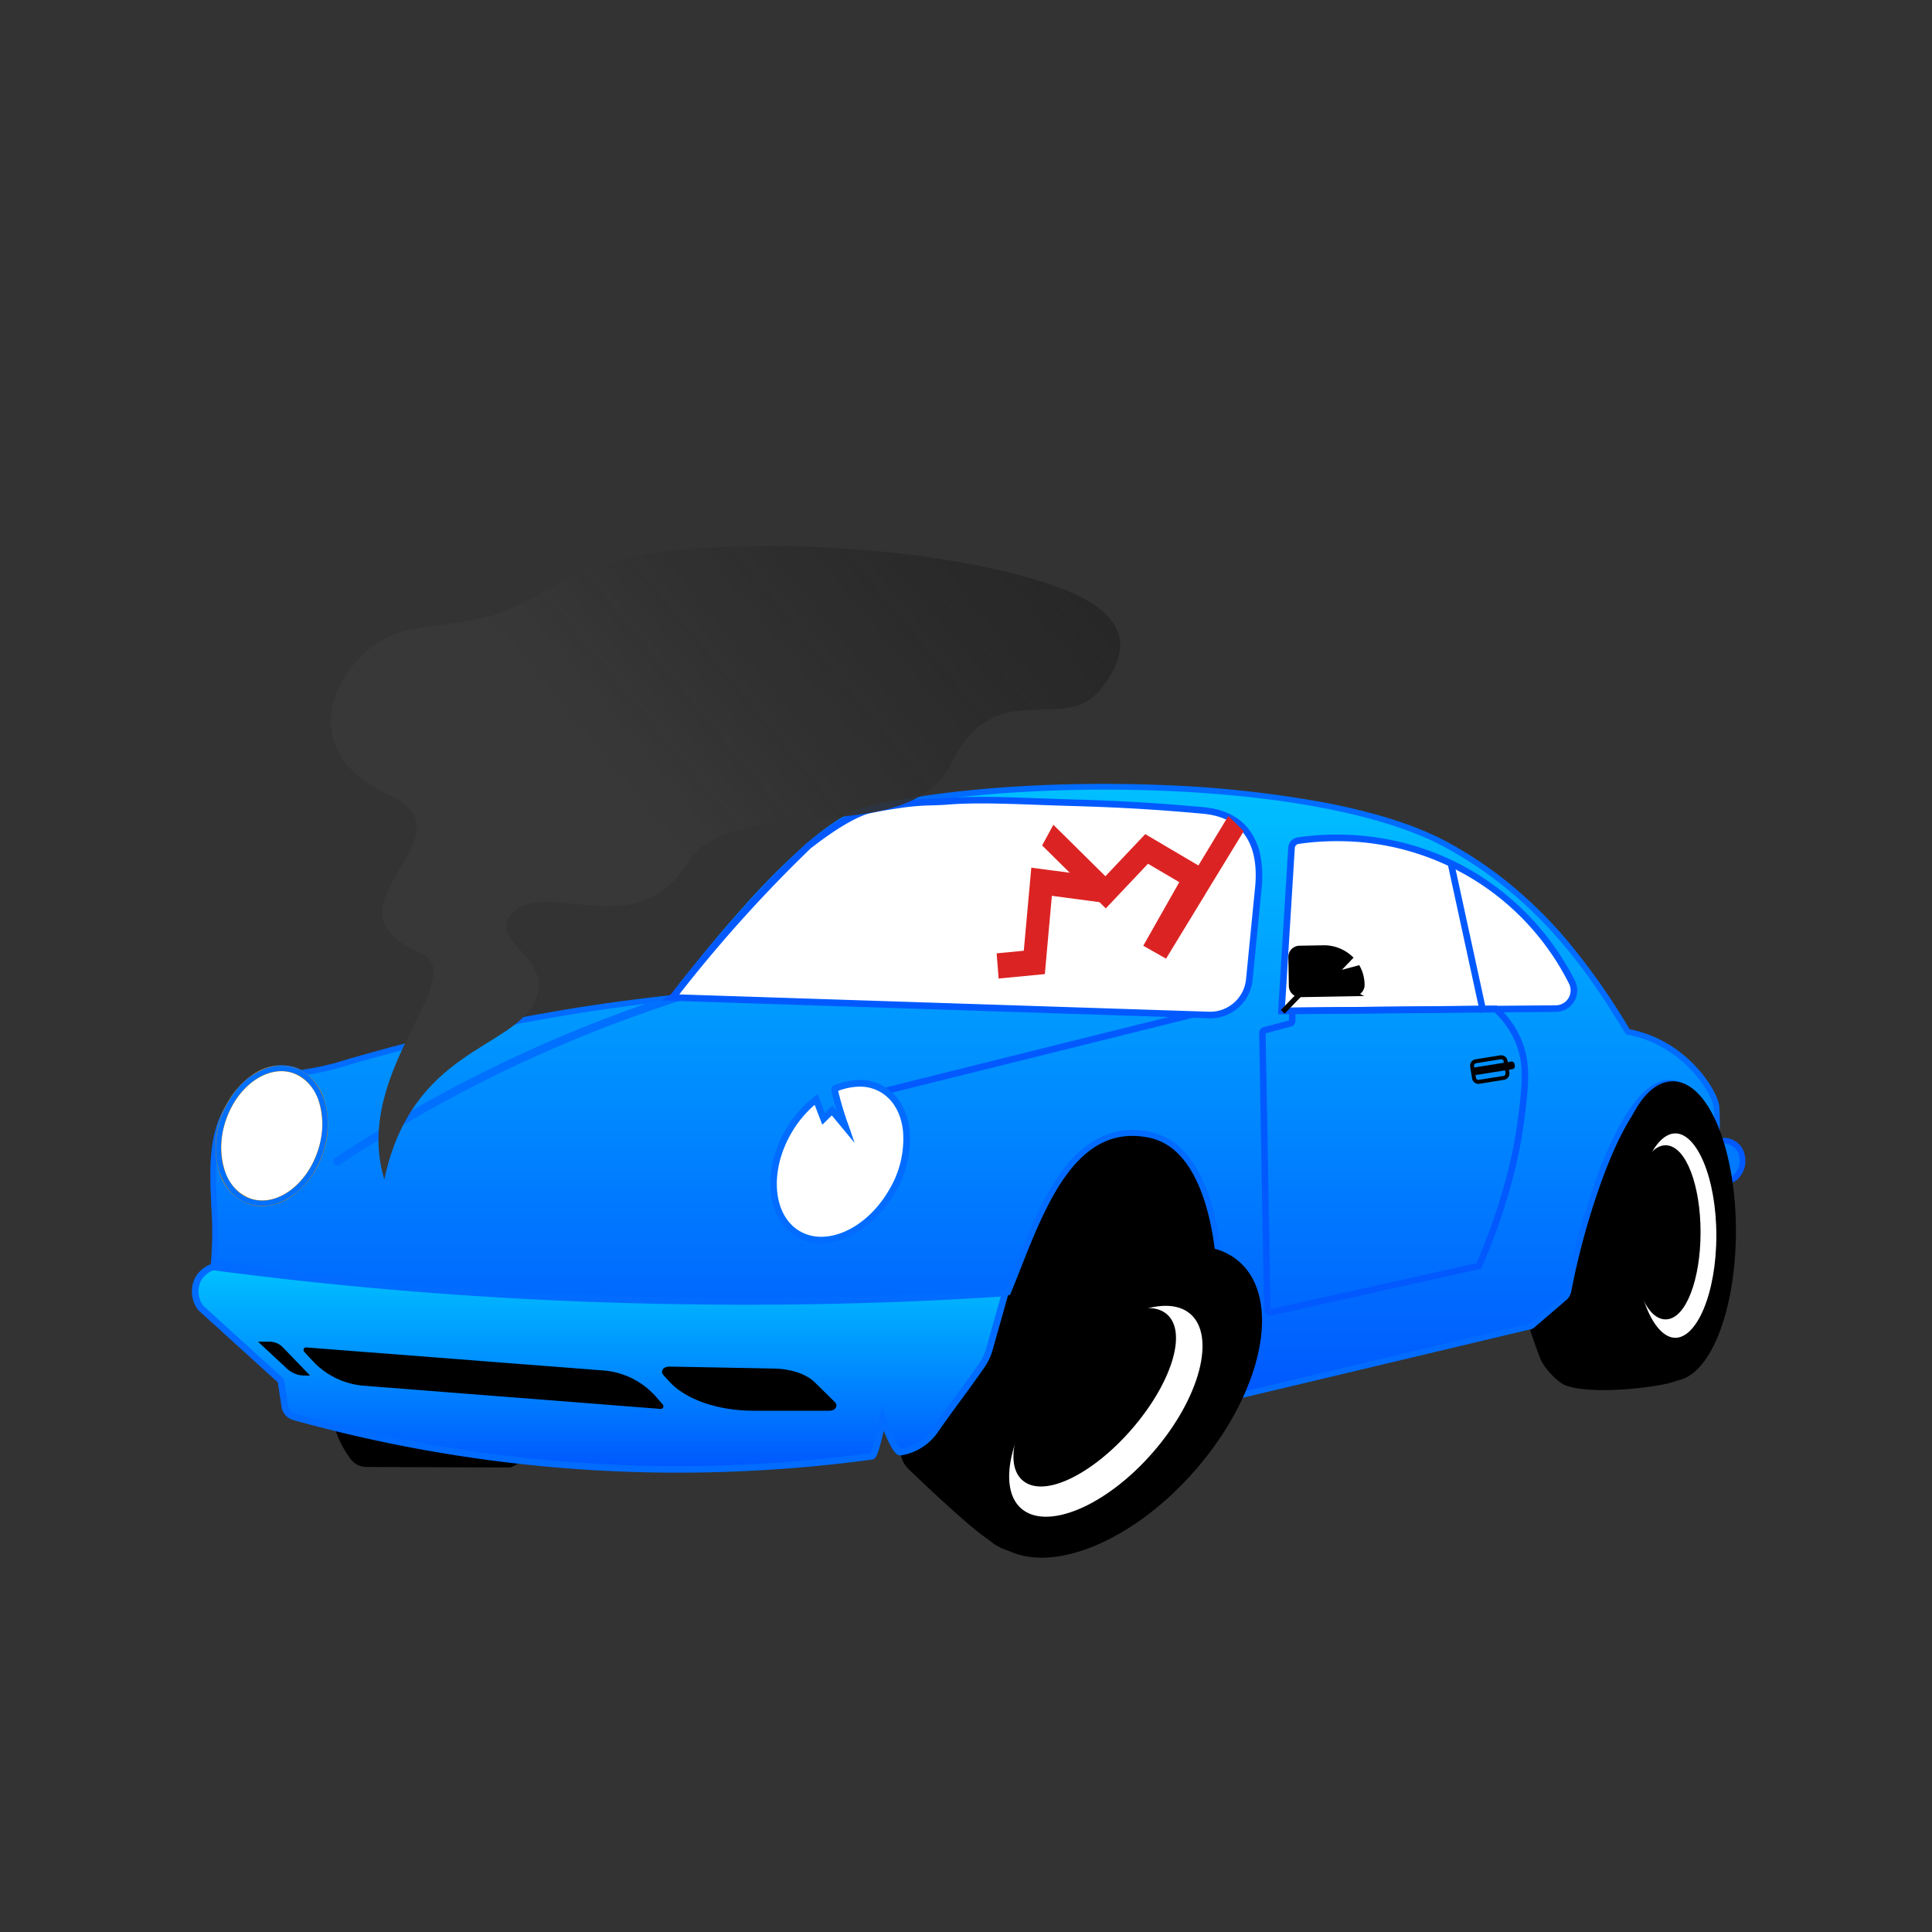 <svg xmlns="http://www.w3.org/2000/svg" xmlns:xlink="http://www.w3.org/1999/xlink" width="422" height="422" viewBox="0 0 422 422">
  <rect x="0" y="0" width="422" height="422" fill="#333333" stroke="none"/>
  <defs>
    <linearGradient id="linear-gradient" x1="0.675" y1="1.099" x2="0.5" y2="0.381" gradientUnits="objectBoundingBox">
      <stop offset="0" stop-color="#139c20"/>
      <stop offset="1" stop-color="#92ca0d"/>
    </linearGradient>
    <clipPath id="clip-path">
      <rect id="Rectangle_13274" data-name="Rectangle 13274" width="339.672" height="158.483" fill="none"/>
    </clipPath>
    <linearGradient id="linear-gradient-5" x1="0.5" x2="0.5" y2="1" gradientUnits="objectBoundingBox">
      <stop offset="0" stop-color="#00c2ff"/>
      <stop offset="1" stop-color="#0057ff"/>
    </linearGradient>
    <linearGradient id="linear-gradient-7" x1="0.617" y1="0.068" x2="0.5" y2="1" gradientUnits="objectBoundingBox">
      <stop offset="0" stop-opacity="0.4"/>
      <stop offset="1" stop-color="#383838"/>
    </linearGradient>
    <linearGradient id="linear-gradient-8" x1="1.829" y1="-0.615" x2="0.365" y2="0.339" xlink:href="#linear-gradient-7"/>
    <clipPath id="clip-Junk_1">
      <rect width="422" height="422"/>
    </clipPath>
  </defs>
  <g id="Junk_1" data-name="Junk – 1" clip-path="url(#clip-Junk_1)">
    <g id="Group_79646" data-name="Group 79646" transform="translate(-13237.541 -11560.451)">
      <g id="Group_79205" data-name="Group 79205" transform="matrix(-0.174, -0.985, 0.985, -0.174, 13526.731, 11783.589)">
        <path id="Path_77355" data-name="Path 77355" d="M0,26.162c24.056,4.49,38.008.321,44.583-23.414C7.056-10.08,0,26.162,0,26.162Z" transform="translate(2.277 0.629)" fill="url(#linear-gradient)"/>
        <path id="Path_77355_-_Outline" data-name="Path 77355 - Outline" d="M15.584,29.012A82.128,82.128,0,0,1,.623,27.41L0,27.294l.121-.622A40.586,40.586,0,0,1,5.829,13.362a30.588,30.588,0,0,1,9.229-9.179A28.459,28.459,0,0,1,30.38,0,47.232,47.232,0,0,1,45.525,2.783l.561.192-.158.571c-2.542,9.175-6.238,15.621-11.3,19.706a24.139,24.139,0,0,1-8.539,4.409A36.985,36.985,0,0,1,15.584,29.012ZM1.5,26.292a79.53,79.53,0,0,0,14.084,1.462c15.48,0,24.171-7.176,28.972-23.971A45.468,45.468,0,0,0,30.38,1.258c-9.958,0-17.865,4.307-23.5,12.8A40.705,40.705,0,0,0,1.5,26.292Z" transform="translate(1.538 0)" fill="#24900f"/>
        <path id="Path_77356" data-name="Path 77356" d="M0,23.414C24.235,29.883,38.008,23.734,44.583,0,24.727,15.8,0,23.414,0,23.414Z" transform="translate(2.277 3.378)" fill="url(#linear-gradient)"/>
        <path id="Path_77356_-_Outline" data-name="Path 77356 - Outline" d="M18.23,28.15h0A62.838,62.838,0,0,1,2.114,25.719L0,25.154l2.091-.645a145.481,145.481,0,0,0,14.792-5.765A142.152,142.152,0,0,0,46.467,1.2L47.982,0l-.517,1.865c-2.526,9.119-6.089,15.64-10.893,19.936C31.8,26.073,25.795,28.15,18.23,28.15ZM4.508,25.031a58.352,58.352,0,0,0,13.721,1.86c14,0,22.533-7.267,27.483-23.5A126.8,126.8,0,0,1,31.83,12.565c-4.54,2.608-9.4,5.076-14.451,7.337C11.693,22.447,7.032,24.158,4.508,25.031Z" transform="translate(0 1.681)" fill="#24900f"/>
      </g>
      <g id="Group_79206" data-name="Group 79206" transform="matrix(0.052, 0.999, -0.999, 0.052, 13560.871, 11737.436)">
        <path id="Path_77355-2" data-name="Path 77355" d="M44.581,1.592C20.525-2.9,6.573,1.271,0,25.005,37.525,37.835,44.581,1.592,44.581,1.592Z" transform="translate(1.123 1.447)" fill="url(#linear-gradient)"/>
        <path id="Path_77355_-_Outline-2" data-name="Path 77355 - Outline" d="M30.5,0h0A82.233,82.233,0,0,1,45.462,1.6l.622.116-.119.622A40.585,40.585,0,0,1,40.259,15.65a30.62,30.62,0,0,1-9.23,9.179A28.459,28.459,0,0,1,15.7,29.012,47.231,47.231,0,0,1,.561,26.23L0,26.038l.158-.571C2.7,16.292,6.4,9.846,11.458,5.76A24.131,24.131,0,0,1,20,1.352,36.98,36.98,0,0,1,30.5,0ZM44.587,2.721A79.5,79.5,0,0,0,30.5,1.258h0c-15.476,0-24.167,7.177-28.965,23.971A45.438,45.438,0,0,0,15.7,27.754c9.958,0,17.866-4.307,23.5-12.8A40.6,40.6,0,0,0,44.587,2.721Z" transform="translate(0.359 0.818)" fill="#24900f"/>
        <path id="Path_77356-2" data-name="Path 77356" d="M44.581,2.41C20.346-4.06,6.573,2.089,0,25.824,19.855,10.028,44.581,2.41,44.581,2.41Z" transform="translate(1.123 0.629)" fill="url(#linear-gradient)"/>
        <path id="Path_77356_-_Outline-2" data-name="Path 77356 - Outline" d="M29.752,0h0A62.822,62.822,0,0,1,45.867,2.432L47.982,3l-2.091.645A145.4,145.4,0,0,0,31.1,9.405,142.15,142.15,0,0,0,1.514,26.945L0,28.15l.517-1.865C3.044,17.166,6.605,10.644,11.41,6.348,16.186,2.077,22.187,0,29.752,0ZM43.473,3.119a58.339,58.339,0,0,0-13.721-1.86c-14,0-22.533,7.267-27.481,23.5a126.667,126.667,0,0,1,13.881-9.175c4.538-2.607,9.4-5.076,14.451-7.337C36.288,5.7,40.951,3.992,43.473,3.119Z" transform="translate(0 0)" fill="#24900f"/>
      </g>
      <path id="Path_47938" data-name="Path 47938" d="M176.271,106.217a5.276,5.276,0,0,1-5.142-4.111,5.276,5.276,0,0,1,3.981-6.3L185.5,93.462a5.269,5.269,0,0,1,2.321,10.279l-10.393,2.347A5.266,5.266,0,0,1,176.271,106.217Z" transform="translate(13385.11 11695.772)" fill="none"/>
      <g id="Group_79207" data-name="Group 79207" transform="translate(13279.032 11731.157)">
        <g id="Group_25959" data-name="Group 25959" transform="translate(0 0)" clip-path="url(#clip-path)">
          <path id="Path_49075" data-name="Path 49075" d="M28.7,107.494l31.431.121a11.6,11.6,0,0,0,3.164-1.871,17.341,17.341,0,0,0,4.29-6.1C58.185,98.6,48.283,97.222,39,95.5c-6.143-1.141-12.283-2.543-18.42-3.691a24.888,24.888,0,0,0,2.67,10.746,23.48,23.48,0,0,0,2.075,3.278,4.242,4.242,0,0,0,3.374,1.662" transform="translate(9.832 42.222)"/>
        </g>
      </g>
      <g id="Group_79208" data-name="Group 79208" transform="translate(13271.445 11726.92)">
        <g id="Group_82744" data-name="Group 82744" transform="translate(0 0)">
          <path id="Path_49076" data-name="Path 49076" d="M41.77,92.455c-5.538.622-22.292-.244-22.292-.244a5.651,5.651,0,0,1-3.285-1.089A32.146,32.146,0,0,1,9,83.787,31.142,31.142,0,0,1,4.224,73.6S4.558,45.9,6.2,42.4c1.575-3.356-7.23-12.329-6.1-15.86,1.491-4.668-.539-14.1,1.854-18.376C7.6,2.719,14.673,1.363,20.175.04,24.5-.8,40.907,11.824,44.068,11.8c2.446-.019,7.443,1.408,9.322,2.978,2.2,1.837,5.4,6.832,6.382,9.524a87.46,87.46,0,0,1,3.448,16.753,86.437,86.437,0,0,1,.259,11.082A123.554,123.554,0,0,1,60.422,70.36c-.966,3.326-3.2,9.967-5.027,12.91-1.145,1.846-3.827,5.431-5.666,6.589a25.176,25.176,0,0,1-7.961,2.6" transform="translate(210.613 72.107) rotate(41)"/>
          <path id="Path_49077" data-name="Path 49077" d="M226.28,54.2l1.086,6.956c.287,1.9,4.5-.8,3.588-4.757-.9-3.935-5.58-3.919-4.674-2.2" transform="translate(115.634 29.604)" fill="#017aff"/>
          <path id="Path_49077_-_Outline" data-name="Path 49077 - Outline" d="M228.181,62.541h0a1.271,1.271,0,0,1-1.308-1.158L225.8,54.524a1.259,1.259,0,0,1,.03-1.211,1.751,1.751,0,0,1,1.568-.71,4.637,4.637,0,0,1,4.3,3.79,5.464,5.464,0,0,1-1.052,4.652A3.515,3.515,0,0,1,228.181,62.541Zm-.042-1.261a.24.24,0,0,0,.042,0,2.473,2.473,0,0,0,1.479-1.023,4.229,4.229,0,0,0,.81-3.586,3.372,3.372,0,0,0-3.07-2.813.958.958,0,0,0-.472.092.479.479,0,0,0,.037.088l.049.093,1.1,7.059A.354.354,0,0,0,228.139,61.279Z" transform="translate(115.505 29.475)" fill="#025aff"/>
          <path id="Path_49078" data-name="Path 49078" d="M228.133,109.5c-5.4,1.283-17.078,2.35-22.185.569-1.711-.6-4.309-3.5-5.119-5.12-.569-1.136-2.276-6.257-2.276-6.257l8.377-8.665s4.591-17.669,6.413-23.474a73.137,73.137,0,0,1,6.257-13.9c1.2-1.824,3.824-5.469,5.657-6.66a7.975,7.975,0,0,1,3.872-1.306,12.485,12.485,0,0,1,5.785,3.3,31.932,31.932,0,0,1,4.311,8.894,74.879,74.879,0,0,1,1.315,7.544c.285,2.075.964,6.211,1.122,8.3.132,1.738.194,5.234.123,6.978-.059,1.459-.275,4.373-.463,5.819-.232,1.79-.783,5.361-1.19,7.121-.3,1.314-1.008,3.926-1.476,5.193a38.2,38.2,0,0,1-2.258,5.125,20.12,20.12,0,0,1-3.523,4.5,17.282,17.282,0,0,1-4.742,2.038" transform="translate(102.443 25.58)"/>
          <path id="Path_49079" data-name="Path 49079" d="M228.133,109.5c-5.4,1.283-17.078,2.35-22.185.569-1.711-.6-4.309-3.5-5.119-5.12-.569-1.136-2.276-6.257-2.276-6.257l8.377-8.665s4.591-17.669,6.413-23.474a73.137,73.137,0,0,1,6.257-13.9c1.2-1.824,3.824-5.469,5.657-6.66a7.975,7.975,0,0,1,3.872-1.306,12.485,12.485,0,0,1,5.785,3.3,31.932,31.932,0,0,1,4.311,8.894,74.879,74.879,0,0,1,1.315,7.544c.285,2.075.964,6.211,1.122,8.3.132,1.738.194,5.234.123,6.978-.059,1.459-.275,4.373-.463,5.819-.232,1.79-.783,5.361-1.19,7.121-.3,1.314-1.008,3.926-1.476,5.193a38.2,38.2,0,0,1-2.258,5.125,20.12,20.12,0,0,1-3.523,4.5A17.256,17.256,0,0,1,228.133,109.5Z" transform="translate(102.443 25.58)" fill="none" stroke="#000" stroke-miterlimit="10" stroke-width="1.147"/>
          <path id="Path_49080" data-name="Path 49080" d="M37.546,80.655c-5.538.622-22.292-.244-22.292-.244a5.651,5.651,0,0,1-3.285-1.089,32.146,32.146,0,0,1-7.192-7.335A31.142,31.142,0,0,1,0,61.8s7.117-9.248,8.76-12.75c1.575-3.356,2.911-10.737,4.04-14.269A130.266,130.266,0,0,1,20.371,16.7c1.719-3.068,5.151-9.435,7.885-11.645C30.713,3.068,36.683.024,39.844,0c2.446-.019,7.443,1.408,9.322,2.978,2.2,1.837,5.4,6.832,6.382,9.524A87.46,87.46,0,0,1,59,29.255a86.437,86.437,0,0,1,.259,11.082A123.553,123.553,0,0,1,56.2,58.56c-.966,3.326-3.2,9.967-5.027,12.909-1.145,1.846-3.827,5.431-5.666,6.589A25.164,25.164,0,0,1,37.546,80.655Z" transform="translate(206.059 83.784) rotate(41)" fill="none" stroke="#000" stroke-miterlimit="10" stroke-width="0.287"/>
          <path id="Path_49081" data-name="Path 49081" d="M324.372,59.992A25.785,25.785,0,0,0,312.426,54.3c-6.415-10.42-17.811-29.113-39.821-40.96C244.637-1.712,177.045-2.014,145.757,5.95c-14.229,3.622-42.095,40.957-42.095,40.957A405.365,405.365,0,0,0,30.282,61.7a59.226,59.226,0,0,1-7.737,1.572,8.517,8.517,0,0,0-1.389-.618c-4.98-1.682-10.718,1.538-13.963,7.393C.67,79.46,4.936,93.374,3.547,104.93a764.105,764.105,0,0,0,83.619,7.962,763.545,763.545,0,0,0,89.879-1.707c6.226-14.943,12.836-38.23,31.038-34.351,20.829,4.438,16.054,57.524,11.622,58.812l71.54-17.032a.561.561,0,0,0,.238-.121l7.037-6.029a2.831,2.831,0,0,0,.953-1.692c1.263-7.7,11.309-48.95,23.762-45.092,3.248,1.006,6.208,4.483,8.532,11.946a51.072,51.072,0,0,0,0-7.111c-.412-2.27-2.827-6.637-7.395-10.523" transform="translate(9.23 4.603)" fill="url(#linear-gradient-5)"/>
          <path id="Path_49081_-_Outline" data-name="Path 49081 - Outline" d="M219.98,136.387l-.321-1.216s.47-.156,1.12-2.051a35.253,35.253,0,0,0,1.286-5.677,96.126,96.126,0,0,0,.918-17.494c-.21-5.749-1.028-14.042-3.731-20.9-2.593-6.582-6.351-10.44-11.171-11.467-6.9-1.471-12.69.98-17.691,7.495-4.432,5.772-7.627,13.877-10.445,21.027-.756,1.917-1.47,3.729-2.19,5.456l-.148.355-.384.03c-19.737,1.54-39.675,2.313-59.562,2.313q-15.232,0-30.391-.6a767.762,767.762,0,0,1-83.688-7.969l-.6-.091.073-.606a77.477,77.477,0,0,0,.092-12.377C2.78,84.535,2.4,76.189,6.786,69.84A17.034,17.034,0,0,1,13.354,63.1a10.2,10.2,0,0,1,8.132-.913,9.182,9.182,0,0,1,1.306.563,58.82,58.82,0,0,0,7.445-1.526,407.014,407.014,0,0,1,73.215-14.781c1.11-1.472,7.655-10.073,15.581-18.943a160.23,160.23,0,0,1,13.86-13.965c5.177-4.5,9.5-7.212,12.838-8.062C161.5,1.454,186.353-.444,210.58.515a247.437,247.437,0,0,1,35.051,3.713c11.473,2.155,20.692,5.08,27.4,8.692a87.166,87.166,0,0,1,14.615,9.924A97.536,97.536,0,0,1,298.825,33.91a147.568,147.568,0,0,1,14.121,19.958,26.457,26.457,0,0,1,11.962,5.773l-.814.959a25.2,25.2,0,0,0-11.654-5.549L312.165,55l-.291-.473c-6.636-10.78-17.742-28.822-39.438-40.5C244-1.279,176.158-.977,146.041,6.688c-5.7,1.45-14.708,8.933-26.064,21.64-8.628,9.654-15.613,18.991-15.682,19.084l-.164.22-.273.029A405.765,405.765,0,0,0,30.592,62.427l-.015,0a60.072,60.072,0,0,1-7.82,1.589l-.207.028-.183-.1a7.9,7.9,0,0,0-1.286-.572c-4.6-1.553-10.031,1.368-13.21,7.1l-.033.053c-4.159,6-3.793,14.146-3.439,22.02a83.013,83.013,0,0,1-.032,11.977,766.483,766.483,0,0,0,82.952,7.865q15.119.6,30.341.6c19.728,0,39.5-.761,59.079-2.279.666-1.61,1.331-3.3,2.033-5.079,2.849-7.227,6.079-15.419,10.618-21.332a22.172,22.172,0,0,1,8.055-6.884,16.834,16.834,0,0,1,10.9-1.075c5.259,1.12,9.323,5.237,12.08,12.236,2.768,7.028,3.6,15.472,3.817,21.319a97.434,97.434,0,0,1-.932,17.735,36.487,36.487,0,0,1-1.339,5.891,11.806,11.806,0,0,1-.481,1.207l69.726-16.6,7.026-6.02a2.206,2.206,0,0,0,.742-1.316,162.39,162.39,0,0,1,6.025-22.4,91.059,91.059,0,0,1,5.746-13.473c2.384-4.375,4.814-7.349,7.221-8.838a6.571,6.571,0,0,1,5.577-.875,9.934,9.934,0,0,1,4.931,3.777,24.063,24.063,0,0,1,2.916,5.456,23.593,23.593,0,0,0-.119-3.684c-.349-1.923-2.551-6.215-7.183-10.157l.815-.958c4.574,3.891,7.149,8.373,7.606,10.89a50.342,50.342,0,0,1,.009,7.261l-1.229.15a27.706,27.706,0,0,0-3.824-8.205,8.717,8.717,0,0,0-4.294-3.327,5.3,5.3,0,0,0-4.543.743c-4.1,2.537-8.4,10.025-12.44,21.654a160.915,160.915,0,0,0-5.972,22.2,3.466,3.466,0,0,1-1.165,2.068l-7.037,6.029a1.188,1.188,0,0,1-.5.256Z" transform="translate(9.101 4.474)" fill="#016cff"/>
          <path id="Path_49082" data-name="Path 49082" d="M26.461,60.714C23.8,68.606,16.889,73.4,11.032,71.425S2.588,61.447,5.252,53.556,14.823,40.87,20.68,42.846s8.444,9.978,5.779,17.869" transform="translate(9.595 24.492)" fill="#fff"/>
          <path id="Path_49082_-_Outline" data-name="Path 49082 - Outline" d="M13.9,72.632a9.176,9.176,0,0,1-2.944-.481,10.529,10.529,0,0,1-6.484-7.119,18.585,18.585,0,0,1,.309-11.547,18.592,18.592,0,0,1,6.755-9.371,10.532,10.532,0,0,1,9.47-1.735A10.532,10.532,0,0,1,27.493,49.5a18.582,18.582,0,0,1-.308,11.547h0a18.585,18.585,0,0,1-6.754,9.371A11.493,11.493,0,0,1,13.9,72.632ZM18.08,43.16c-4.862,0-9.933,4.307-12.1,10.728a17.323,17.323,0,0,0-.3,10.757,9.307,9.307,0,0,0,5.689,6.314c5.519,1.861,12.083-2.766,14.632-10.316h0a17.319,17.319,0,0,0,.3-10.757,9.309,9.309,0,0,0-5.688-6.314A7.879,7.879,0,0,0,18.08,43.16Z" transform="translate(9.466 24.362)" fill="#cf8607"/>
          <path id="Path_49083" data-name="Path 49083" d="M26.461,60.714C23.8,68.606,16.889,73.4,11.032,71.425S2.588,61.447,5.252,53.556,14.823,40.87,20.68,42.846,29.125,52.823,26.461,60.714Z" transform="translate(9.595 24.492)" fill="none" stroke="#0070ff" stroke-miterlimit="10" stroke-width="1.147"/>
          <path id="Path_49088" data-name="Path 49088" d="M4.685,71.751A5.794,5.794,0,0,0,1.4,74.432a6,6,0,0,0,.566,6.258L19.487,96.615l.854,5.581a2.832,2.832,0,0,0,2.03,2.307A313.1,313.1,0,0,0,79.4,114.82a314.348,314.348,0,0,0,69.166-1.7c.827-.112,2.4-8.054,2.4-8.054s2.644,7.329,3.873,7.136a11.3,11.3,0,0,0,7.553-4.754c3.276-4.748,6.8-9.271,10.075-14.022a12,12,0,0,0,1.748-3.571l3.5-12.411a884.3,884.3,0,0,1-96.617.975C53.765,77.235,28.223,74.848,4.685,71.751Z" transform="translate(7.958 38.514)" fill="url(#linear-gradient-5)"/>
          <path id="Path_49088_-_Outline" data-name="Path 49088 - Outline" d="M4.768,71.166l.16.021c25.232,3.32,50.919,5.561,76.346,6.659,13.386.578,26.853.87,40.026.87,19.2,0,38.217-.621,56.511-1.845l1.02-.068-3.772,13.39a12.53,12.53,0,0,1-1.85,3.789c-1.648,2.39-3.384,4.758-5.063,7.047-1.664,2.269-3.384,4.615-5.012,6.974a12.067,12.067,0,0,1-8.035,5.057,1.038,1.038,0,0,1-.16.012c-.749,0-1.553-.68-3.039-4-.208-.465-.406-.928-.584-1.36-.118.522-.251,1.088-.391,1.654-.294,1.182-.564,2.133-.8,2.826-.371,1.068-.7,1.7-1.309,1.784a318.344,318.344,0,0,1-42.424,2.864c-8.938,0-17.989-.389-26.9-1.157a314.619,314.619,0,0,1-57.159-10.34,3.56,3.56,0,0,1-2.55-2.9l-.815-5.326L1.581,81.328l-.041-.056a6.689,6.689,0,0,1-.634-7.011l.017-.033a6.5,6.5,0,0,1,3.691-3.014ZM121.3,80.159c-13.194,0-26.682-.293-40.089-.872C55.8,78.19,30.126,75.953,4.905,72.639A5.056,5.056,0,0,0,2.19,74.92a5.253,5.253,0,0,0,.466,5.435L20.311,96.4l.893,5.834a2.114,2.114,0,0,0,1.513,1.722A313.164,313.164,0,0,0,79.61,114.252c8.871.764,17.881,1.151,26.777,1.151a316.877,316.877,0,0,0,42.015-2.822,18.379,18.379,0,0,0,1.214-3.932c.443-1.826.787-3.559.79-3.576l.5-2.548.882,2.443c.006.016.578,1.6,1.3,3.24,1.15,2.618,1.735,3.258,1.914,3.407a10.62,10.62,0,0,0,6.939-4.429c1.64-2.377,3.367-4.732,5.037-7.009s3.4-4.64,5.039-7.013a11.264,11.264,0,0,0,1.646-3.348l0-.009,3.219-11.428C158.877,79.56,140.18,80.159,121.3,80.159Z" transform="translate(7.809 38.362)" fill="#016cff"/>
          <path id="Path_49089" data-name="Path 49089" d="M163.528,10.524l-2.192,35.613,59.936-.516a3.979,3.979,0,0,0,3.524-5.769,57.289,57.289,0,0,0-59.825-30.91,1.7,1.7,0,0,0-1.445,1.581" transform="translate(84.664 8.215)" fill="#fff"/>
          <path id="Path_49090" data-name="Path 49090" d="M173.557,7.757h0a59.805,59.805,0,0,1,13.4,1.512,57.4,57.4,0,0,1,15.856,6.241A58.48,58.48,0,0,1,225.6,39.675a4.7,4.7,0,0,1-4.163,6.817l-60.709.522,2.239-36.386a2.433,2.433,0,0,1,2.056-2.25A57.958,57.958,0,0,1,173.557,7.757Zm-11.3,37.8,59.162-.509a3.257,3.257,0,0,0,2.887-4.722A56.42,56.42,0,0,0,173.558,9.2h0a56.511,56.511,0,0,0-8.321.6.983.983,0,0,0-.83.91Z" transform="translate(84.506 8.067)" fill="#025aff"/>
          <path id="Path_49091" data-name="Path 49091" d="M16.934,84.6l1.871,2.014a17.065,17.065,0,0,0,11.176,5.4l64.8,5.063a.568.568,0,0,0,.476-.937l-1.334-1.556A17.064,17.064,0,0,0,82.281,88.68L17.4,83.65a.57.57,0,0,0-.612.522.564.564,0,0,0,.151.433" transform="translate(15.605 44.197)"/>
          <path id="Path_49092" data-name="Path 49092" d="M10.132,82.9l6.223,5.776a5.688,5.688,0,0,0,3.87,1.521h1.046a.057.057,0,0,0,.058-.056.061.061,0,0,0-.016-.041l-5.87-6.081A3.985,3.985,0,0,0,12.578,82.8H10.172a.057.057,0,0,0-.056.058.059.059,0,0,0,.018.043" transform="translate(12.42 43.793)"/>
          <path id="Path_49093" data-name="Path 49093" d="M190.446,44.31l7.807-1.25a.633.633,0,0,0,.522-.721l-.066-.42a.633.633,0,0,0-.721-.522l-7.805,1.25a.633.633,0,0,0-.523.721l.066.418a.633.633,0,0,0,.721.523" transform="translate(98.19 24.009)"/>
          <path id="Rectangle_13275" data-name="Rectangle 13275" d="M.975,0H6.415A.975.975,0,0,1,7.39.975v2.6a.974.974,0,0,1-.974.974H.975A.975.975,0,0,1,0,3.572V.975A.975.975,0,0,1,.975,0Z" transform="translate(287.498 65.491) rotate(-9.089)" fill="none" stroke="#000" stroke-miterlimit="9.992" stroke-width="0.86"/>
          <path id="Path_49094" data-name="Path 49094" d="M45.364,40.587C45.364,63,35.207,81.175,22.68,81.175S0,63,0,40.587,10.154,0,22.68,0,45.364,18.172,45.364,40.587" transform="translate(219.613 94.203) rotate(41)"/>
          <ellipse id="Ellipse_958" data-name="Ellipse 958" cx="19.482" cy="38.112" rx="19.482" ry="38.112" transform="translate(217.869 99.245) rotate(41)" fill="none" stroke="#000" stroke-miterlimit="10" stroke-width="1.147"/>
          <path id="Path_49095" data-name="Path 49095" d="M28.442,28.727c0,15.865-6.368,28.727-14.222,28.727S0,44.592,0,28.727,6.368,0,14.22,0,28.442,12.862,28.442,28.727" transform="translate(215.754 110.781) rotate(41)" fill="#fff"/>
          <path id="Path_49096" data-name="Path 49096" d="M14.222,0c7.854,0,14.222,12.861,14.222,28.727S22.076,57.453,14.222,57.453,0,44.592,0,28.727,6.368,0,14.222,0Z" transform="translate(215.754 110.781) rotate(41)" fill="none" stroke="#000" stroke-miterlimit="10" stroke-width="1.147"/>
          <path id="Path_49098" data-name="Path 49098" d="M10.1,0c5.577,0,10.1,10.505,10.1,23.465S15.673,46.928,10.1,46.928,0,36.423,0,23.465,4.522,0,10.1,0" transform="translate(212.983 114.403) rotate(41)"/>
          <path id="Path_49099" data-name="Path 49099" d="M10.1,0c5.577,0,10.1,10.505,10.1,23.465s-4.52,23.463-10.1,23.463S0,36.423,0,23.465,4.52,0,10.1,0Z" transform="translate(212.983 114.403) rotate(41)" fill="none" stroke="#000" stroke-width="1.147"/>
          <path id="Path_49100" data-name="Path 49100" d="M236.675,76.833c0,17.751-5.921,32.139-13.224,32.139s-13.226-14.389-13.226-32.139,5.921-32.139,13.226-32.139,13.224,14.389,13.224,32.139" transform="translate(108.019 25.587)"/>
          <path id="Path_49101" data-name="Path 49101" d="M223.45,44.694c7.3,0,13.226,14.389,13.226,32.139s-5.921,32.141-13.226,32.141-13.226-14.39-13.226-32.141S216.145,44.694,223.45,44.694Z" transform="translate(108.019 25.587)" fill="none" stroke="#000" stroke-miterlimit="10" stroke-width="1.147"/>
          <path id="Path_49102" data-name="Path 49102" d="M232.167,74.519c0,12.645-4.266,22.9-9.528,22.9s-9.527-10.251-9.527-22.9,4.265-22.9,9.527-22.9,9.528,10.251,9.528,22.9" transform="translate(109.399 28.898)" fill="#fff"/>
          <ellipse id="Ellipse_959" data-name="Ellipse 959" cx="9.528" cy="22.896" rx="9.528" ry="22.896" transform="translate(322.51 80.521)" fill="none" stroke="#000" stroke-miterlimit="10" stroke-width="1.147"/>
          <path id="Path_49105" data-name="Path 49105" d="M227.526,72.613c0,10.21-3.183,18.488-7.111,18.488S213.3,82.823,213.3,72.613s3.185-18.488,7.111-18.488,7.111,8.278,7.111,18.488" transform="translate(109.49 30.093)" fill="#fff"/>
          <path id="Path_49106" data-name="Path 49106" d="M220.414,54.125c3.928,0,7.111,8.277,7.111,18.488S224.342,91.1,220.414,91.1,213.3,82.823,213.3,72.613s3.183-18.488,7.111-18.488" transform="translate(109.49 30.093)"/>
          <path id="Path_49107" data-name="Path 49107" d="M220.415,54.125c3.926,0,7.111,8.277,7.111,18.488S224.341,91.1,220.415,91.1,213.3,82.823,213.3,72.613,216.489,54.125,220.415,54.125Z" transform="translate(109.49 30.093)" fill="none" stroke="#000" stroke-miterlimit="10" stroke-width="1.058"/>
          <path id="Line_3502" data-name="Line 3502" d="M.21,17.666l-.349-1.4L67.413-.557l.349,1.4Z" transform="translate(159.358 54.877)" fill="#025aff"/>
          <path id="Path_49108" data-name="Path 49108" d="M99.04,30.728A303.956,303.956,0,0,0,66.138,43.1,299.141,299.141,0,0,0,35.877,58.645q-7.264,4.271-14.27,8.94c-.95.634-.05,2.156.909,1.516A298.691,298.691,0,0,1,81.557,38.631q8.875-3.385,17.96-6.211a.879.879,0,0,0-.479-1.692" transform="translate(17.717 18.893)" fill="#0070ff"/>
          <path id="Line_3503" data-name="Line 3503" d="M6.55,32.893-.56.185.85-.122,7.961,32.586Z" transform="translate(282.831 21.898)" fill="#025aff"/>
          <path id="Path_49109" data-name="Path 49109" d="M71.2,86.867l22.948.431c3.5.065,6.693,1.148,8.43,2.862L107,94.517c.384.378-.1.851-.876.851H89.579c-7.6,0-14.556-2.4-18-6.221l-1.314-1.454c-.349-.386.166-.839.932-.826" transform="translate(41.102 45.735)" fill="#fff"/>
          <path id="Path_49110" data-name="Path 49110" d="M71.2,86.867l22.948.432c3.5.065,6.693,1.148,8.43,2.862L107,94.517c.384.378-.1.851-.876.851H89.579c-7.6,0-14.556-2.4-18-6.221l-1.314-1.454c-.346-.387.167-.839.935-.826" transform="translate(41.103 45.735)"/>
          <path id="Path_49111" data-name="Path 49111" d="M71.2,86.867l22.948.432c3.5.065,6.693,1.148,8.43,2.862L107,94.517c.384.378-.1.851-.876.851H89.579c-7.6,0-14.556-2.4-18-6.221l-1.314-1.454C69.919,87.306,70.432,86.851,71.2,86.867Z" transform="translate(41.103 45.735)" fill="none" stroke="#000" stroke-miterlimit="10" stroke-width="1.147"/>
          <path id="Path_49115" data-name="Path 49115" d="M89.49,55.184c-5.049,8.745-4.076,18.76,2.174,22.369s15.41-.556,20.459-9.3,4.076-18.76-2.174-22.367c-2.878-1.662-6.373-1.675-10.263-.125-.52.2,2.3,8.345,2.3,8.345l-2.938-3.542-1.857,1.814-1.625-4.228A23.5,23.5,0,0,0,89.49,55.184Z" transform="translate(48.796 25.545)" fill="#fff"/>
          <path id="Path_49115_-_Outline" data-name="Path 49115 - Outline" d="M105.234,44.042a10.306,10.306,0,0,1,5.224,1.364c3.23,1.864,5.247,5.349,5.681,9.812A23.072,23.072,0,0,1,112.9,68.759a24.326,24.326,0,0,1-7.326,8.017,15.836,15.836,0,0,1-8.757,2.946,10.576,10.576,0,0,1-5.362-1.4c-3.23-1.865-5.247-5.35-5.681-9.813a23.072,23.072,0,0,1,3.243-13.541,24.123,24.123,0,0,1,6.273-7.256l.762-.563,1.571,4.088,1.632-1.595,1,1.2q-.076-.24-.151-.482c-.376-1.211-.654-2.188-.827-2.9a9.119,9.119,0,0,1-.206-1.061,2.019,2.019,0,0,1-.009-.451.828.828,0,0,1,.513-.719A15.394,15.394,0,0,1,105.234,44.042ZM96.813,78.279c5.42,0,11.242-4.02,14.834-10.241a21.623,21.623,0,0,0,3.057-12.68c-.388-3.986-2.151-7.077-4.966-8.7a8.882,8.882,0,0,0-4.5-1.171,13.634,13.634,0,0,0-4.712.929,67.042,67.042,0,0,0,2.293,7.6l1.3,3.757-4.977-6-2.081,2.033-1.667-4.339a23.79,23.79,0,0,0-5.129,6.226c-4.842,8.386-3.986,17.979,1.91,21.383A9.152,9.152,0,0,0,96.813,78.279Z" transform="translate(48.648 25.396)" fill="#016cff"/>
          <path id="Path_49116" data-name="Path 49116" d="M71.261,45.858,188.6,49.691a8.608,8.608,0,0,0,8.747-7.709l1.9-19.342C200.409,12.808,196.9,5.888,187.3,5.006c-12.36-1.138-21.337-1.488-29.011-1.707-10.619-.3-19.363-.9-27.02-.284-2.586.208-6,.127-9.1.569-1.735.247-7.367,1.04-9.1,1.705-5.153,1.977-10.82,6.585-11.946,7.395q-3.963,3.819-7.963,7.964a304.169,304.169,0,0,0-21.618,25.03Z" transform="translate(41.631 5.548)" fill="#fff"/>
          <g id="crack" transform="translate(165.992 8.332)">
            <path id="Union_529_-_Outline" data-name="Union 529 - Outline" d="M-22523.184-7704.258l-.432-.459-5.318-5.651-3.207,3.819-1.937-1.62.41-.485,2.99-3.564-1.729-1.842.557-.833,7.6-11.5-6.871-2.063,1.049-1.438,10.227-14.162,2.035,1.479-.371.512-8.809,12.217,6.711,2.02-.928,1.416-1.566,2.371c.8.563,2.1,1.493,3.918,2.821h6.711v2.523h-7.541l-.332-.243c-1.33-.975-3.113-2.267-4.15-3l-5.035,7.612,7.852,8.349Z" transform="translate(22534.078 7744.059)" fill="red"/>
          </g>
          <rect id="Rectangle_20458" data-name="Rectangle 20458" width="26.556" height="40.467" transform="translate(165.159 8.814)" fill="#fff"/>
          <path id="Path_49117" data-name="Path 49117" d="M189.269,50.563l-.2,0h-.008L69.393,46.651l2.139-1.366A306.1,306.1,0,0,1,93.124,20.3c2.661-2.757,5.347-5.443,7.982-7.982l.037-.036.042-.03c.143-.1.374-.279.668-.5,2.059-1.565,6.881-5.231,11.441-6.981a63.483,63.483,0,0,1,9.167-1.733l.091-.013a57.392,57.392,0,0,1,5.993-.421c1.133-.039,2.2-.076,3.152-.153,2.258-.181,4.76-.269,7.649-.269,3.773,0,7.855.149,12.176.307,2.334.085,4.747.173,7.273.245,7.889.225,16.87.588,29.057,1.71,4.275.393,7.551,1.96,9.735,4.656a13.671,13.671,0,0,1,2.695,6.042,25.075,25.075,0,0,1,.167,7.732l-1.9,19.336a9.33,9.33,0,0,1-9.277,8.362Zm-.168-1.445a7.867,7.867,0,0,0,8.009-7.063L199.016,22.7c.652-5.536-.205-9.81-2.549-12.7-1.93-2.383-4.873-3.771-8.746-4.127-12.147-1.118-21.1-1.48-28.965-1.7-2.532-.072-4.948-.16-7.285-.245-4.308-.157-8.377-.306-12.124-.306-2.851,0-5.315.087-7.534.265-.982.079-2.068.117-3.218.156a55.444,55.444,0,0,0-5.839.408l-.091.013c-7.224,1.027-8.451,1.5-8.854,1.652-4.368,1.676-9.247,5.386-11.084,6.782-.276.21-.5.379-.656.493C99.46,15.9,96.8,18.565,94.163,21.3A304.7,304.7,0,0,0,73.319,45.335Z" transform="translate(41.149 5.4)" fill="#025aff"/>
          <path id="Path_49118" data-name="Path 49118" d="M209.838,33.031l.205.184a20.7,20.7,0,0,1,5.225,7.348c2.17,5.259,1.508,10.39.592,17.491a98.047,98.047,0,0,1-2.188,11.5,130.919,130.919,0,0,1-7.1,20.658l-.145.329-45.893,10.209a1.3,1.3,0,0,1-.248.025h-.007a1.269,1.269,0,0,1-1.255-1.263l-1.067-60.488a1.278,1.278,0,0,1,.93-1.261l.012,0,5.569-1.48v-2.8Zm-4.425,56.28A129.5,129.5,0,0,0,212.3,69.206a96.642,96.642,0,0,0,2.156-11.332c1.005-7.792,1.44-12.076-.494-16.764a19.276,19.276,0,0,0-4.66-6.652l-43.41.431v1.494a1.279,1.279,0,0,1-.932,1.238l-.01,0L159.378,39.1l1.062,60.214Z" transform="translate(83.172 20.14)" fill="#025aff"/>
          <g id="Group_78810" data-name="Group 78810" transform="translate(245.234 54.337) rotate(-79)">
            <path id="Path_49104" data-name="Path 49104" d="M13.514,10.094H1.89A1.89,1.89,0,0,1,0,8.2V1.89A1.89,1.89,0,0,1,1.89,0H7.2a8.414,8.414,0,0,1,5.65,2.256L9.212,5.913l5.37-1.343A8.032,8.032,0,0,1,15.4,8.2a1.89,1.89,0,0,1-1.889,1.893Z" transform="matrix(0.208, 0.978, -0.978, 0.208, 13.916, 0.159)" stroke="#000" stroke-miterlimit="10" stroke-width="1.147"/>
            <line id="Line_3501" data-name="Line 3501" x1="5.137" y2="5.137" transform="matrix(0.208, 0.978, -0.978, 0.208, 5.024, 0)" fill="none" stroke="#000" stroke-width="1.147"/>
          </g>
        </g>
      </g>
      <path id="smoke" d="M13068.059-725.075c3.745-12.841,7.817-8.719,12.781-13.823s.222-8.23,4.964-12.166,9.921,1.637,16.362-8.74c1.474-2.376,3.354-8.041,7.83-9.369,9.23-2.771,13.983,7.411,25.1-3.216,6.362-7.691,22.794-3.474,27.9-9.928s.075-19.134-10.557-22.444c-13.25-4.125-39.024-3.39-44.467-4.719-7.094-1.732-28.878.733-32.373,10.592-3.146,6.642-4.78,13.3-8.251,15.522-6.441,4.115-10.854,13.961,1.313,19.507s-.266,8.53,4.421,16.431S13063.483-740.173,13068.059-725.075Z" transform="translate(259.816 12526.476)" opacity="0" fill="url(#linear-gradient-7)"/>
      <g id="Group_79209" data-name="Group 79209" transform="translate(13509.21 11738.682) rotate(90)">
        <path id="Path_64690" data-name="Path 64690" d="M6.431,44.041l-4.51-2.457L13.163,30.22l-9.2-8.7,6.849-11.61L0,3.368,3.318,0l14.3,8.724L10.434,20.916l9.754,9.221Z" transform="translate(0 0)" fill="#dc2323"/>
        <path id="Path_64722" data-name="Path 64722" d="M0,0,6.233,1.047,5.722,17.215H0Z" transform="matrix(0.493, -0.87, 0.87, 0.493, 13.367, 13.462)" fill="#dc2323"/>
        <path id="Path_64691" data-name="Path 64691" d="M24.215,24.015l-5.5.438-.57-5.931L0,16.878,2.24,0,7.72.605,6.153,12.389l17.094,1.533Z" transform="translate(11.29 29.526)" fill="#dc2323"/>
      </g>
      <path id="smoke-2" data-name="smoke" d="M13072.563-671.657c5.9-28.173,27.83-28.526,32.787-38.733s-11.941-13.612-4.213-20.028,26.75,6.978,37.248-9.936c2.4-3.873,6.246-6.11,11.33-7.632,15.049-4.516,39.291.507,46.742-14.659,9.66-19.671,24.359-5.73,32.676-16.25s4.25-18.009-13.084-23.4c-21.592-6.723-53.281-9.077-78.434-6.934s-31.506,12.36-43.309,14.839c-12.766,2.678-17.3,1.734-22.951,5.349-10.5,6.707-17.83,24.2,2,33.236s-15.562,23.945,6.018,34.152C13093.369-716.991,13065.1-696.267,13072.563-671.657Z" transform="translate(248.931 12489.746)" fill="url(#linear-gradient-8)"/>
    </g>
  </g>
</svg>
